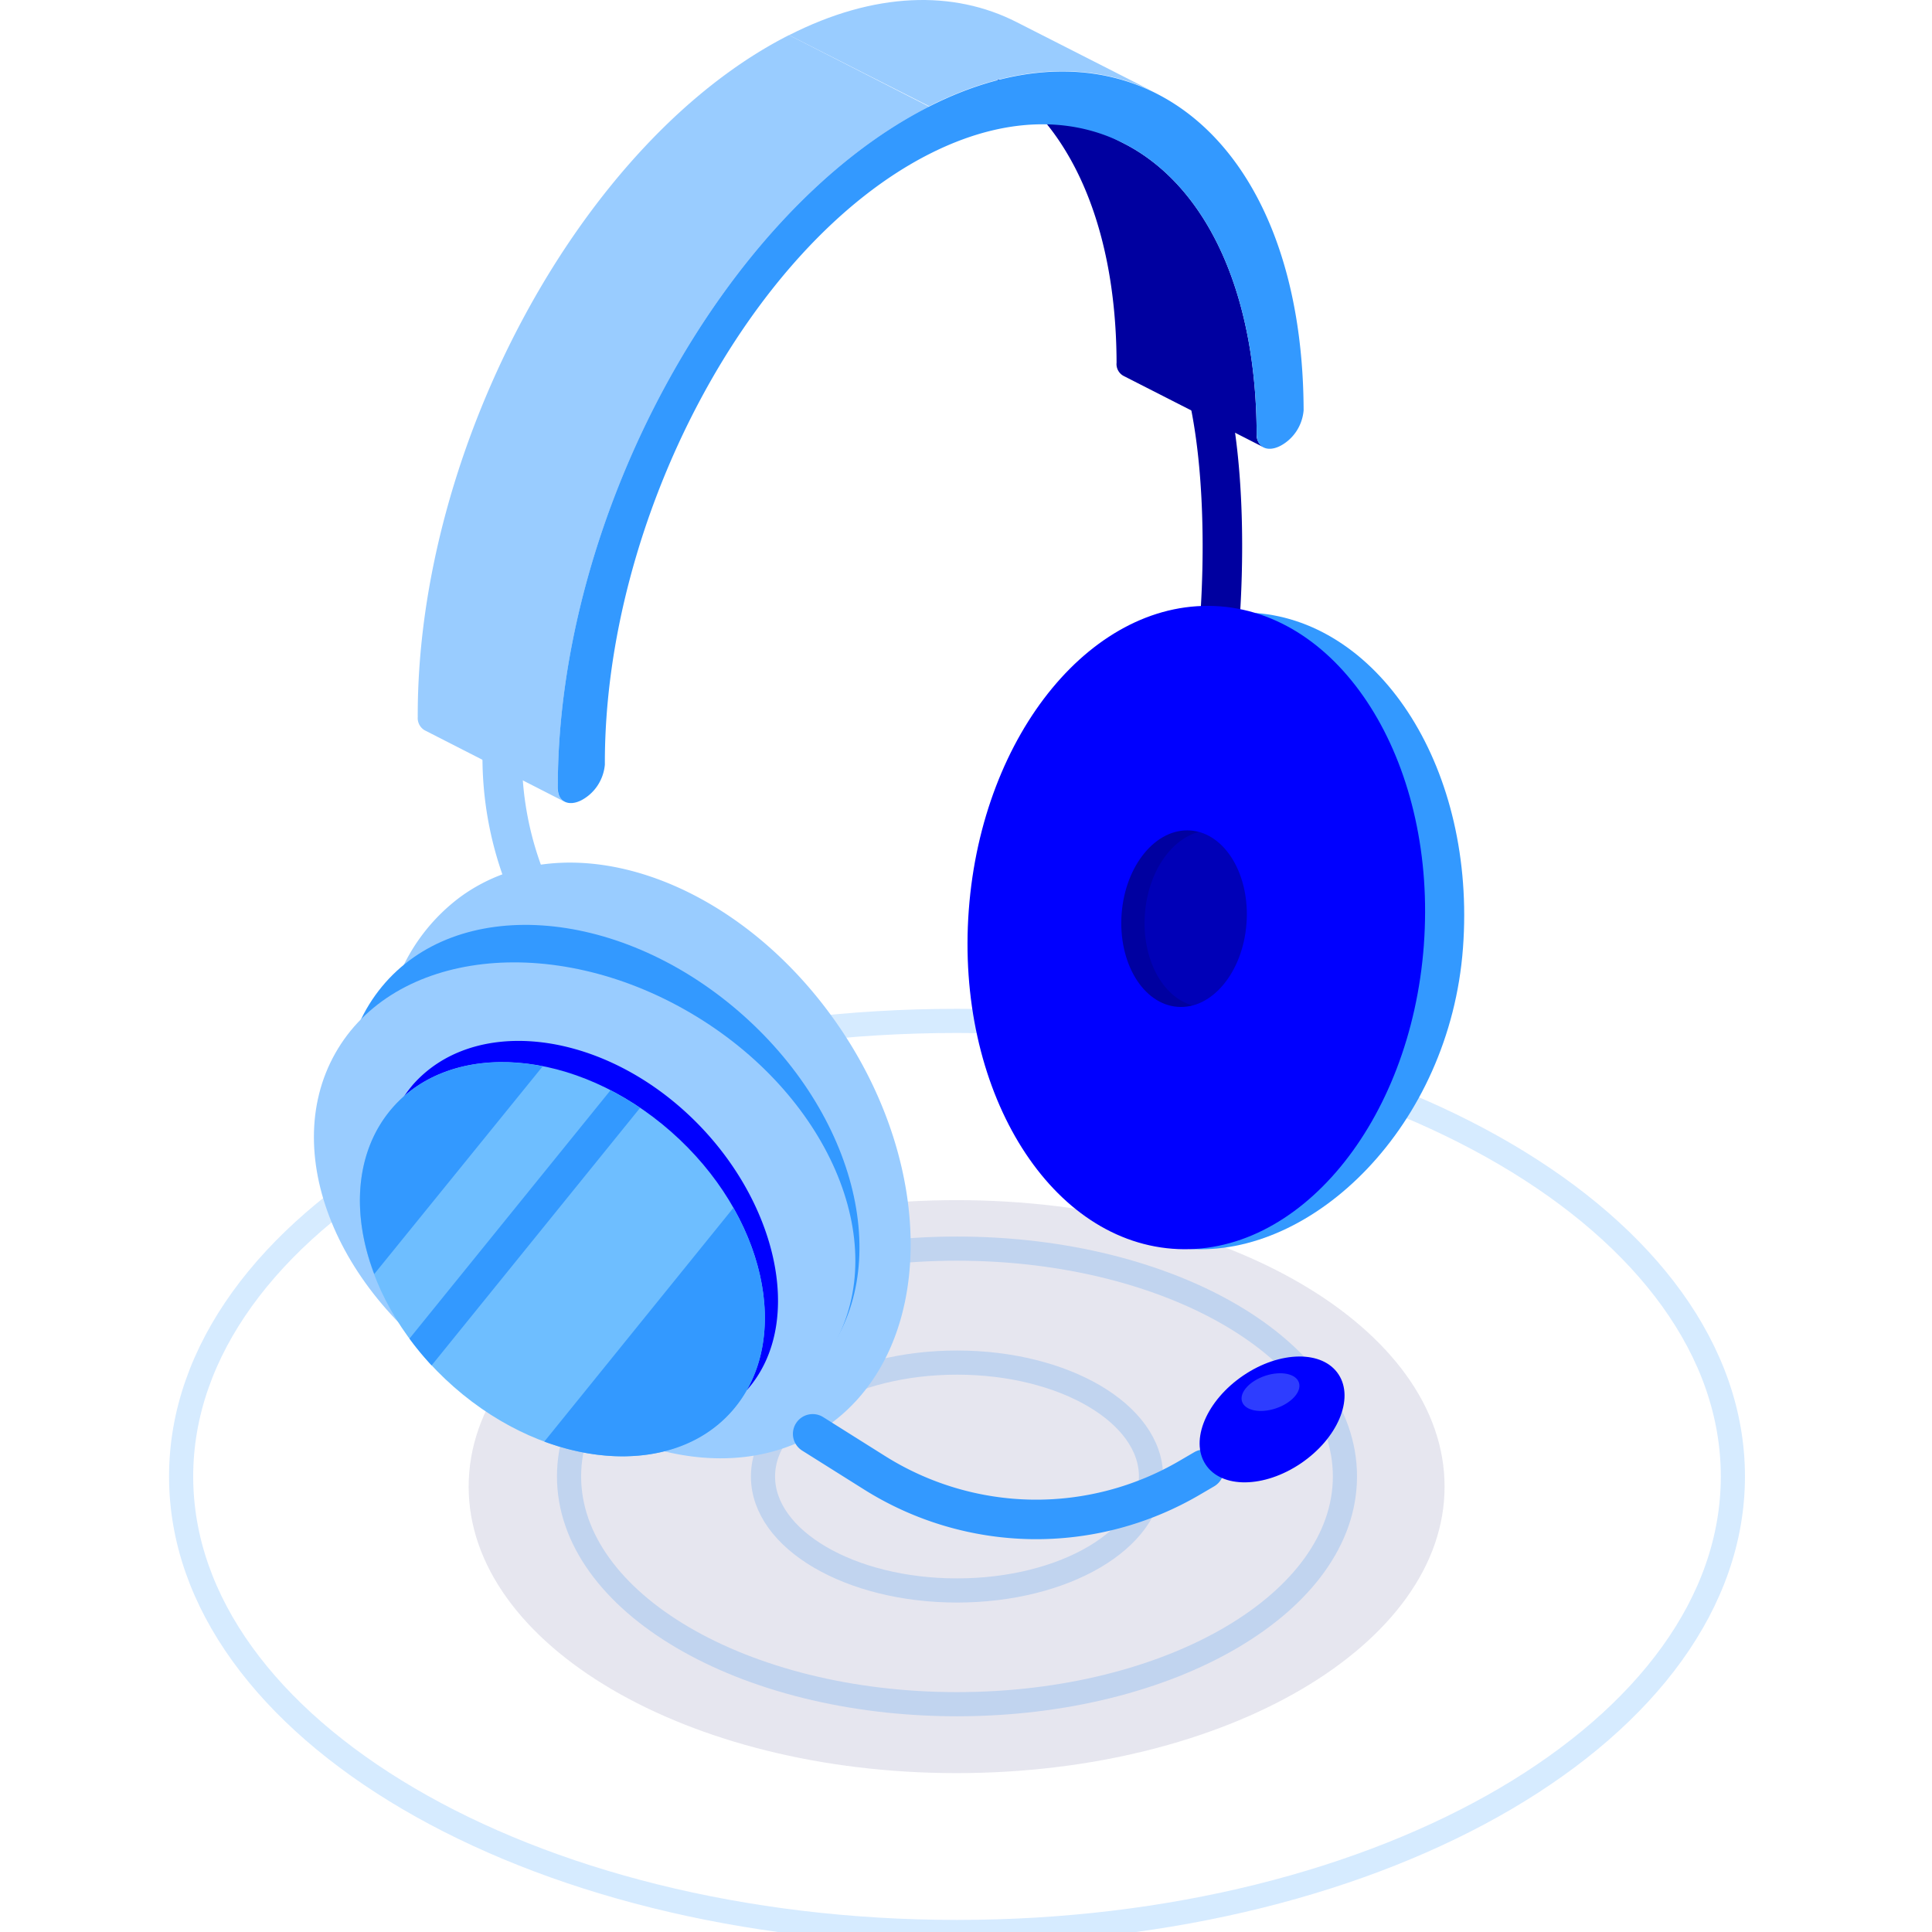 <svg xmlns="http://www.w3.org/2000/svg" width="80" height="80" fill="none"><g clip-path="url(#a)"><g stroke="#39F" stroke-linecap="round" stroke-linejoin="round" opacity=".2"><path d="M39.628 65.858c4.437 0 8.033-2.113 8.033-4.718 0-2.606-3.596-4.718-8.033-4.718-4.437 0-8.034 2.112-8.034 4.718 0 2.605 3.597 4.718 8.034 4.718Z"/><path d="M39.627 70.567c8.872 0 16.064-4.223 16.064-9.432 0-5.21-7.192-9.432-16.064-9.432s-16.064 4.223-16.064 9.432c0 5.209 7.192 9.432 16.064 9.432Z"/><path d="M39.627 80c17.744 0 32.128-8.445 32.128-18.863S57.37 42.273 39.627 42.273C21.884 42.273 7.5 50.72 7.5 61.137 7.5 71.555 21.884 80 39.627 80Z"/></g><path fill="#00005E" d="M39.611 73.421c11.16 0 20.206-5.311 20.206-11.863 0-6.551-9.047-11.863-20.206-11.863-11.159 0-20.205 5.312-20.205 11.863 0 6.552 9.046 11.863 20.205 11.863Z" opacity=".1"/><path fill="#9CF" d="M16.367 40.796a7.796 7.796 0 0 1 2.723-3.677c4.367-3.15 11.322-.804 15.538 5.224 4.216 6.028 4.086 13.495-.28 16.641-2.13 1.54-4.88 1.769-7.627.892"/><path fill="#39F" d="M33.999 56.364c3.095-3.752 1.534-10.267-3.487-14.55-5.022-4.284-11.602-4.714-14.697-.96-3.096 3.752-1.534 10.267 3.487 14.55 5.021 4.283 11.601 4.713 14.697.96Z"/><path fill="#9CF" d="M34.533 55.68c2.408-4.262-.262-10.418-5.964-13.75-5.702-3.333-12.276-2.58-14.685 1.682-2.408 4.261.262 10.418 5.964 13.75 5.702 3.333 12.276 2.58 14.685-1.682Z"/><path fill="#39F" d="M52.004 25.383c5.2.402 9.12 6.522 8.575 13.868-.545 7.346-6.2 12.86-11.4 12.458"/><path fill="#9CF" fill-rule="evenodd" d="M20.851 29.86c.452.022.8.406.778.857a13.088 13.088 0 0 0 1.209 6.157.818.818 0 0 1-1.483.692 14.725 14.725 0 0 1-1.36-6.927.818.818 0 0 1 .856-.779Z" clip-rule="evenodd"/><path fill="#0000A0" fill-rule="evenodd" d="M49.858 15.559a.818.818 0 0 1 .976.622c.502 2.263.612 4.775.6 6.698a45.003 45.003 0 0 1-.123 3.072l-.016.186-.005.05v.013l-.001.005-.741-.07.74.07a.819.819 0 0 1-1.629-.157v-.002l.002-.01.003-.043.015-.172a43.288 43.288 0 0 0 .119-2.95c.01-1.875-.099-4.247-.562-6.336a.819.819 0 0 1 .622-.976Z" clip-rule="evenodd"/><path fill="#00F" d="M58.958 39.132c.546-7.345-3.23-13.624-8.433-14.024-5.204-.4-9.864 5.231-10.41 12.576-.546 7.346 3.23 13.624 8.434 14.024 5.203.4 9.864-5.23 10.41-12.576Z"/><path fill="#0000A0" d="M51.614 38.239c.15-2.016-.886-3.74-2.314-3.85-1.427-.109-2.706 1.436-2.856 3.453-.15 2.016.886 3.74 2.314 3.849 1.427.11 2.706-1.436 2.856-3.452Z"/><path fill="#00F" d="M15.762 49.187a5.818 5.818 0 0 1 .24-2.272c.228-.733.6-1.412 1.092-1.996 2.478-2.813 7.536-2.302 11.294 1.126 3.758 3.427 5.027 8.696 2.549 11.505"/><path fill="#6EBEFF" d="M30.364 58.358c2.481-2.92 1.323-8.072-2.586-11.506-3.91-3.434-9.09-3.85-11.571-.93-2.481 2.921-1.323 8.073 2.586 11.507 3.91 3.434 9.09 3.85 11.571.93Z"/><path fill="#00F" d="M51.624 38.239c.135-1.857-.73-3.464-1.975-3.794-1.162.302-2.114 1.676-2.241 3.396-.138 1.857.731 3.46 1.976 3.79 1.162-.302 2.11-1.672 2.24-3.392Z" opacity=".24"/><path fill="#39F" d="m25.278 45.148-8.322 10.28c.283.388.59.759.917 1.11l8.63-10.662a11.72 11.72 0 0 0-1.225-.728ZM22.54 59.693c3.022 1.117 6.089.715 7.827-1.33 1.794-2.114 1.684-5.394 0-8.347l-7.828 9.677ZM22.472 44.154c-2.477-.49-4.825.076-6.263 1.768-1.494 1.76-1.668 4.332-.711 6.832l6.974-8.6Z"/><path fill="#39F" fill-rule="evenodd" d="M32.959 58.938a.818.818 0 0 1 1.128-.258l2.557 1.608a11.77 11.77 0 0 0 6.088 1.809 11.762 11.762 0 0 0 6.138-1.625l.578-.338a.818.818 0 0 1 .827 1.412l-.576.337a13.4 13.4 0 0 1-6.992 1.85 13.407 13.407 0 0 1-6.934-2.06l-2.557-1.607a.818.818 0 0 1-.257-1.128Z" clip-rule="evenodd"/><path fill="#00F" d="M53.866 60.595c1.52-1.03 2.22-2.679 1.561-3.684-.658-1.005-2.424-.985-3.944.045s-2.22 2.679-1.562 3.684c.658 1.005 2.424.985 3.945-.045Z"/><path fill="#9CF" d="M52.825 58.32c.651-.216 1.082-.694.962-1.067-.12-.373-.744-.5-1.395-.285-.651.216-1.082.694-.962 1.067.12.373.744.5 1.395.285Z" opacity=".3"/><path fill="#0000A0" d="m52.329 18.524-5.81-2.961a.558.558 0 0 1-.284-.547c-.02-6.048-2.181-10.34-5.493-12.032l5.801 2.958c3.312 1.692 5.473 5.984 5.493 12.036a.575.575 0 0 0 .293.546Z"/><path fill="#9CF" d="m42.098.917 5.8 2.95c-2.615-1.338-5.887-1.262-9.424.53l-5.801-2.941c3.54-1.8 6.809-1.873 9.425-.539Z"/><path fill="#9CF" d="m23.382 33.2-5.8-2.962a.586.586 0 0 1-.284-.546C17.26 18.44 24.156 5.773 32.672 1.453l5.8 2.962C29.959 8.73 23.064 21.402 23.099 32.65a.588.588 0 0 0 .284.55Z"/><path fill="#39F" d="M38.474 4.412C46.986.096 53.944 5.738 53.98 16.99a1.856 1.856 0 0 1-.297.864c-.17.258-.4.468-.67.61-.538.274-.977.057-.977-.485-.035-10.172-6.113-15.376-13.554-11.602C31.04 10.15 25.014 21.49 25.046 31.662a1.874 1.874 0 0 1-.301.864c-.17.257-.4.467-.671.61-.538.274-.972.053-.976-.49-.036-11.248 6.86-23.918 15.376-28.234Z"/></g><defs><clipPath id="a"><path fill="#fff" d="M0 0h80v80H0z"/></clipPath></defs></svg>